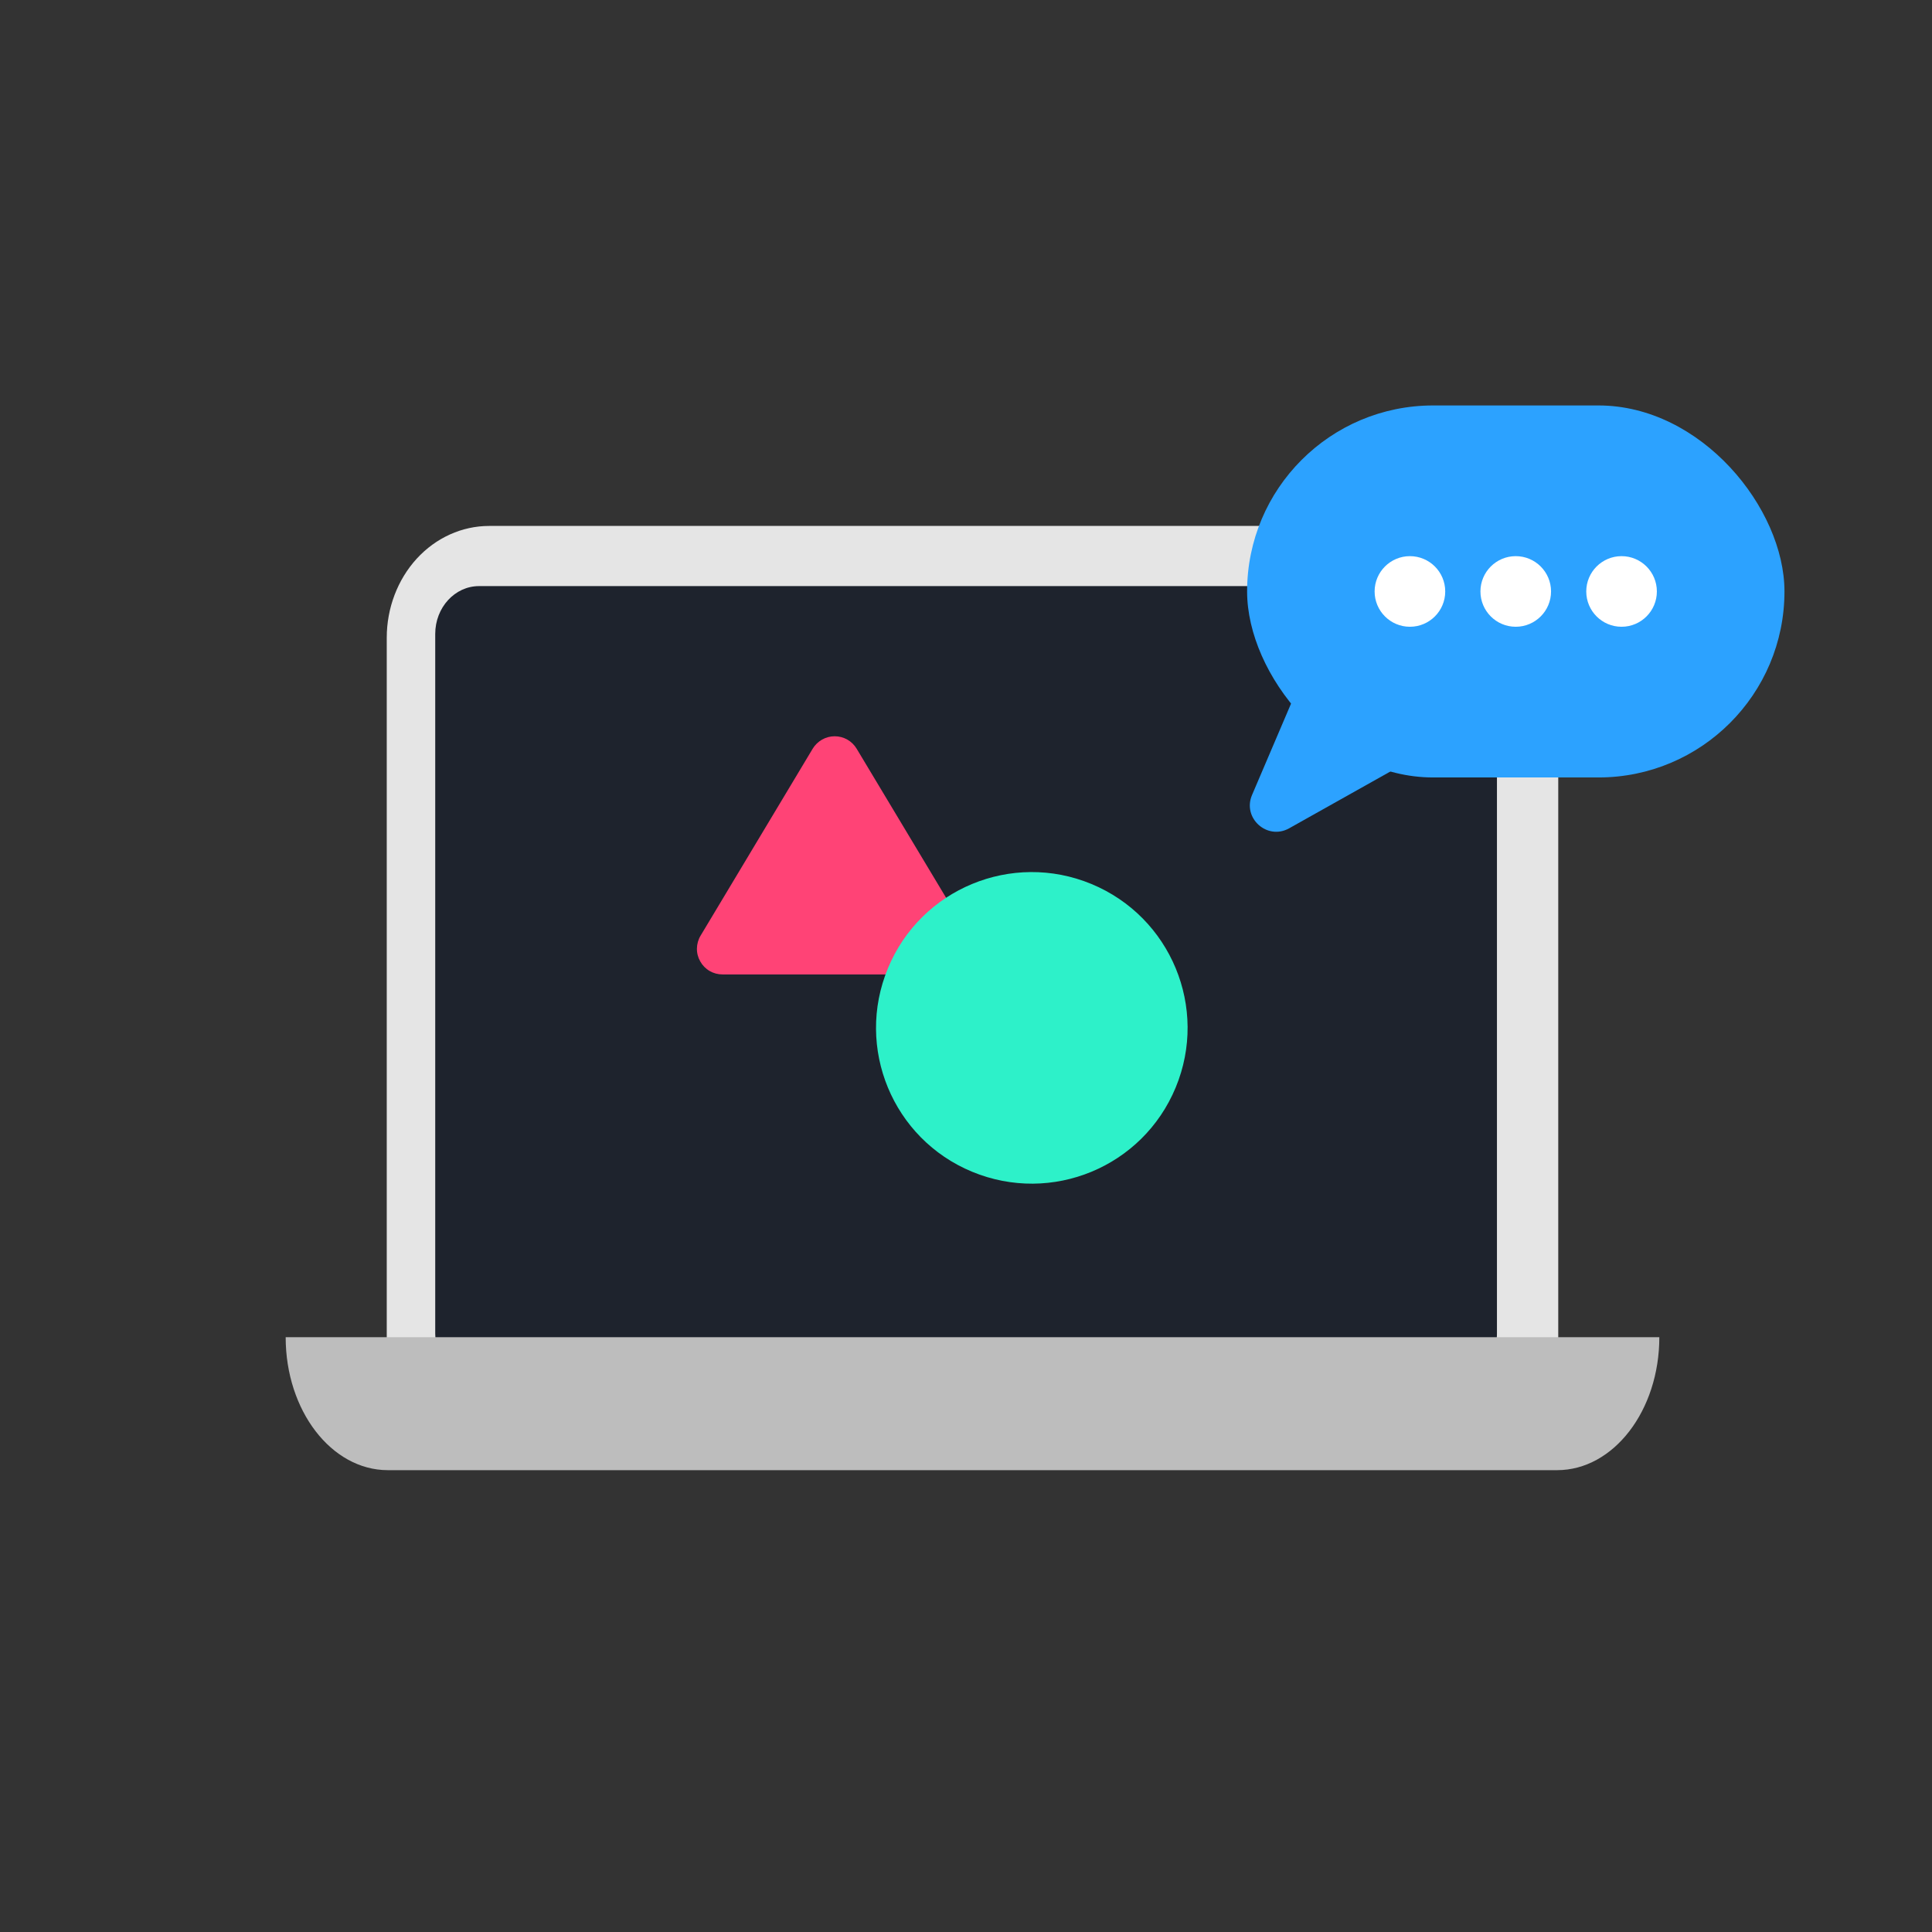 <svg width="22" height="22" viewBox="0 0 22 22" fill="none" xmlns="http://www.w3.org/2000/svg">
<rect x="0" y="0" width="22" height="22" fill="#333333" stroke="none"/>
<path d="M5.57 5.989H16.577C16.887 5.989 17.183 6.123 17.402 6.362C17.621 6.601 17.744 6.925 17.744 7.262V15.984H4.404V7.262C4.404 6.925 4.527 6.601 4.745 6.362C4.964 6.123 5.261 5.989 5.57 5.989Z" fill="#E5E5E5"/>
<path d="M16.546 6.674H5.455C5.179 6.674 4.956 6.918 4.956 7.219V15.187C4.956 15.488 5.179 15.733 5.455 15.733H16.546C16.822 15.733 17.046 15.488 17.046 15.187V7.219C17.046 6.918 16.822 6.674 16.546 6.674Z" fill="#1E232D"/>
<path d="M17.731 16.741H4.417C3.774 16.741 3.253 16.063 3.253 15.227H18.895C18.895 16.063 18.373 16.741 17.731 16.741Z" fill="#BDBDBD"/>
<path d="M9.254 8.526C9.28 8.483 9.317 8.447 9.361 8.422C9.405 8.397 9.454 8.384 9.505 8.384C9.555 8.384 9.605 8.397 9.649 8.422C9.693 8.447 9.729 8.483 9.755 8.526L11.032 10.654C11.059 10.698 11.073 10.749 11.074 10.8C11.074 10.852 11.061 10.903 11.036 10.948C11.01 10.993 10.973 11.031 10.929 11.057C10.884 11.083 10.833 11.096 10.782 11.096H8.228C8.176 11.096 8.126 11.083 8.081 11.057C8.036 11.031 7.999 10.993 7.974 10.948C7.948 10.903 7.935 10.852 7.936 10.8C7.937 10.749 7.951 10.698 7.978 10.654L9.254 8.526Z" fill="#FF4376"/>
<path d="M13.388 12.383C13.763 11.478 13.333 10.441 12.428 10.066C11.523 9.691 10.485 10.12 10.111 11.026C9.736 11.931 10.165 12.969 11.07 13.343C11.976 13.718 13.013 13.289 13.388 12.383Z" fill="#2DF1C9"/>
<rect x="14.201" y="4.617" width="6.119" height="4.236" rx="2.118" fill="#2CA2FF"/>
<circle cx="18.465" cy="6.735" r="0.402" fill="white"/>
<circle cx="17.26" cy="6.735" r="0.402" fill="white"/>
<circle cx="16.055" cy="6.735" r="0.402" fill="white"/>
<path d="M14.257 9.053L14.882 7.589C14.928 7.482 15.031 7.411 15.147 7.407L17.273 7.327C17.588 7.315 17.706 7.734 17.431 7.888L14.68 9.432C14.43 9.572 14.145 9.316 14.257 9.053Z" fill="#2CA2FF"/>
</svg>
